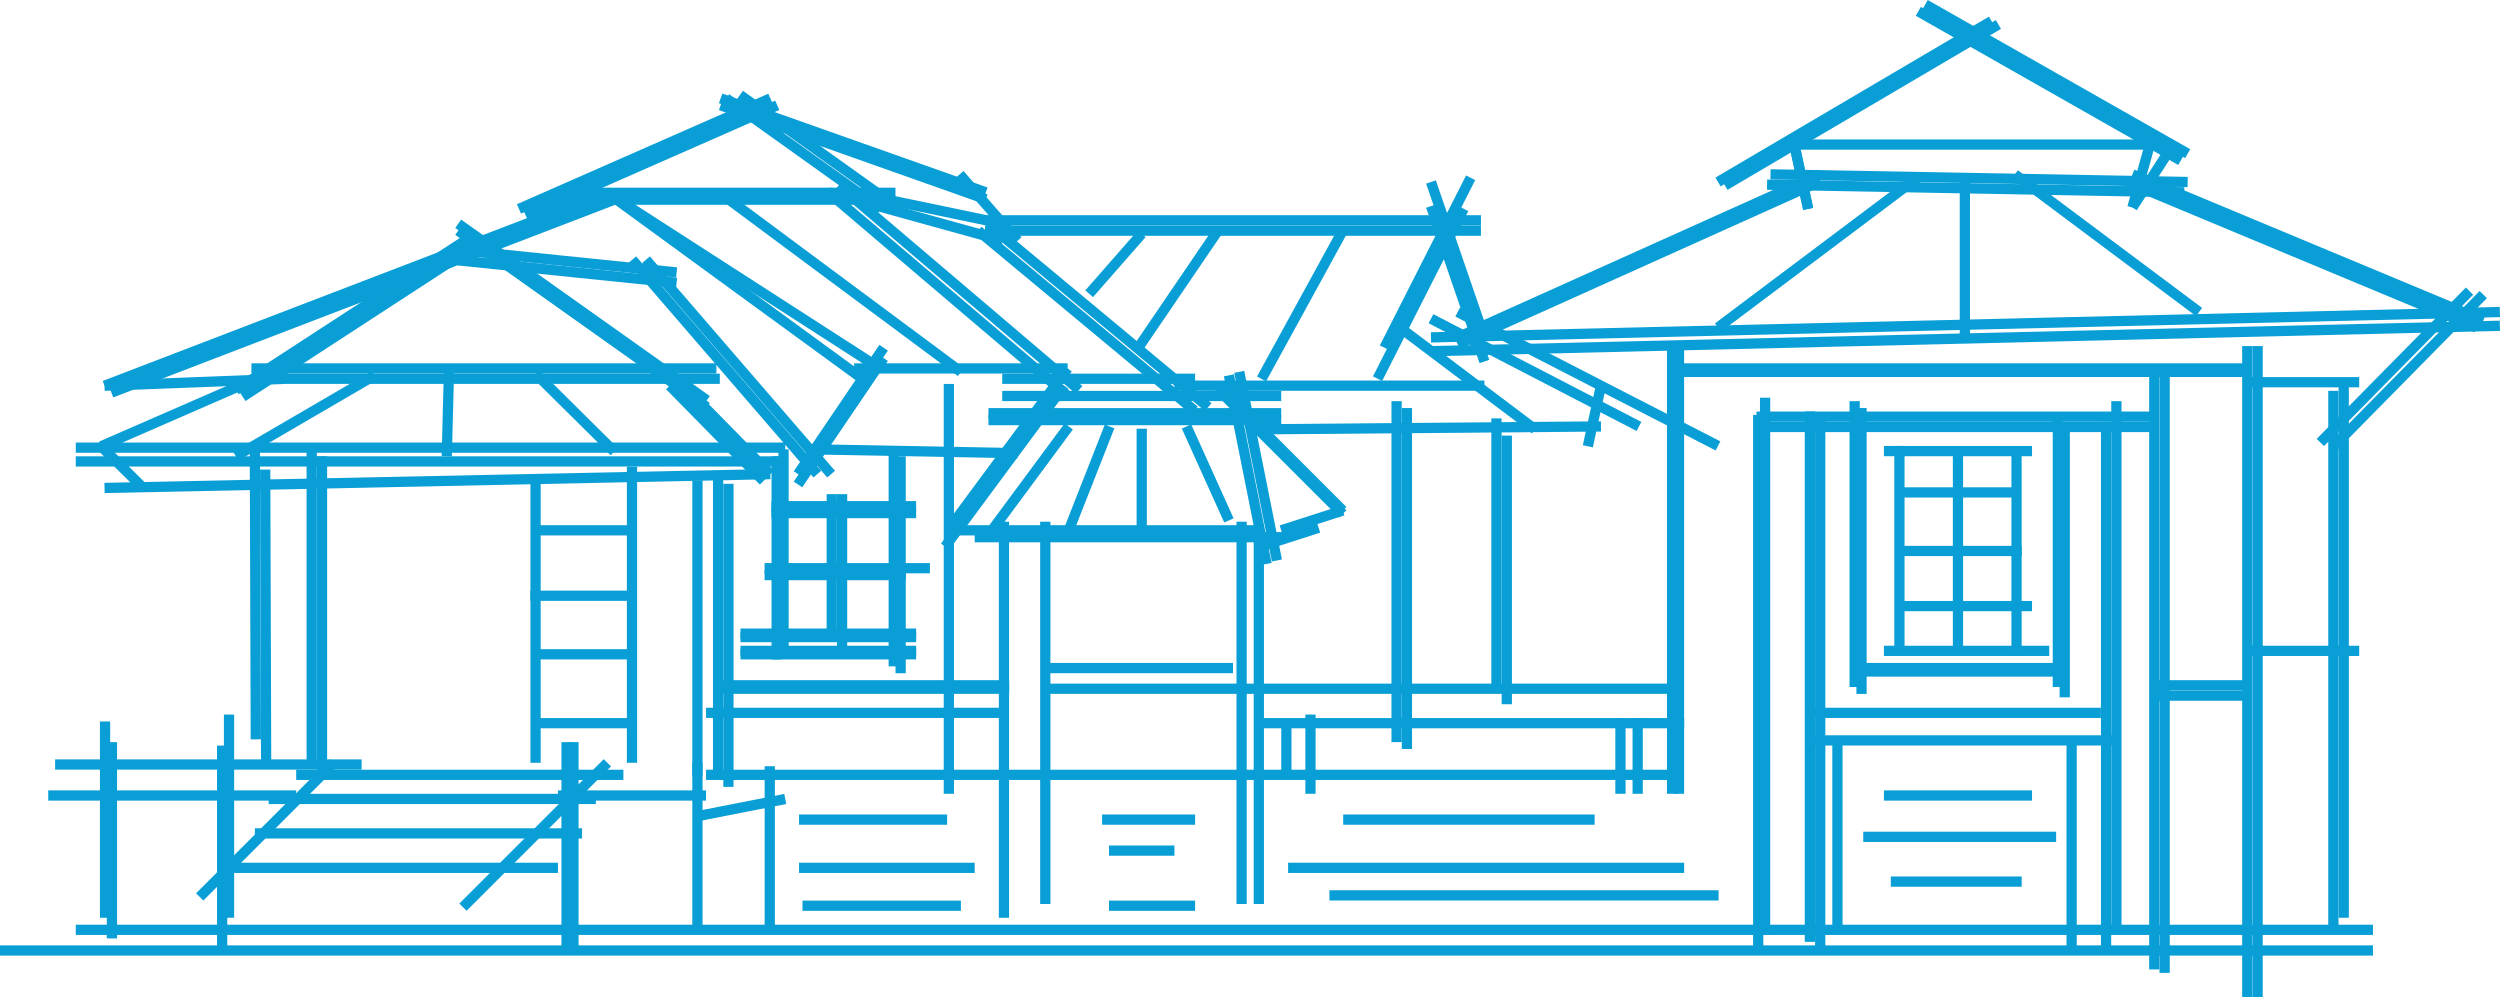 <svg xmlns="http://www.w3.org/2000/svg" width="243.895" height="97.263" viewBox="0 0 243.895 97.263"><defs><style>.a{fill:none;stroke:#099fd6;stroke-miterlimit:10;}</style></defs><g transform="translate(0 0.435)"><line class="a" x1="24.528" y2="10.781" transform="translate(50.628 9.164)"/><line class="a" x1="24.528" y2="10.781" transform="translate(51.3 9.836)"/><line class="a" x2="15.094" y2="10.781" transform="translate(72.19 8.828)"/><line class="a" x2="15.094" y2="10.781" transform="translate(70.846 9.164)"/><line class="a" x1="25.875" y1="9.164" transform="translate(70.303 9.164)"/><line class="a" x1="25.875" y1="9.164" transform="translate(70.303 9.836)"/><line class="a" x2="5.66" y2="6.469" transform="translate(93.62 16.574)"/><line class="a" x2="48.384" transform="translate(96.096 21.061)"/><line class="a" x2="48.384" transform="translate(96.096 22.069)"/><line class="a" x1="8.41" y2="16.578" transform="translate(135.062 16.91)"/><line class="a" x1="8.41" y2="16.578" transform="translate(134.389 19.934)"/><line class="a" x2="5.213" y2="15.16" transform="translate(139.603 17.32)"/><line class="a" x2="5.213" y2="15.16" transform="translate(139.603 19.672)"/><line class="a" x2="23.449" y2="19.945" transform="translate(80.815 18.328)"/><line class="a" x2="23.449" y2="19.945" transform="translate(81.823 17.656)"/><line class="a" x2="32.928" transform="translate(54.432 18.373)"/><line class="a" x2="32.928" transform="translate(54.096 19.045)"/><line class="a" x1="49.055" y2="18.823" transform="translate(10.198 18.373)"/><line class="a" x1="49.055" y2="18.823" transform="translate(10.869 19.045)"/><line class="a" x1="15.094" y2="6.583" transform="translate(9.861 36.523)"/><line class="a" x1="17.52" y2="0.672" transform="translate(10.198 36.523)"/><line class="a" x1="23.406" y2="15.23" transform="translate(23.674 23.043)"/><line class="a" x1="23.406" y2="15.23" transform="translate(23.002 22.371)"/><line class="a" x2="24.258" y2="17.213" transform="translate(44.701 21.397)"/><line class="a" x2="24.258" y2="17.213" transform="translate(44.701 22.069)"/><line class="a" x2="45.36" transform="translate(24.864 36.517)"/><line class="a" x2="45.36" transform="translate(24.528 35.509)"/><line class="a" x2="69.216" transform="translate(7.392 43.237)"/><line class="a" x2="69.216" transform="translate(7.392 44.581)"/><line class="a" x2="9.145" y2="9.304" transform="translate(66.01 36.517)"/><line class="a" x2="9.145" y2="9.304" transform="translate(65.338 37.189)"/><line class="a" x2="18.059" y2="20.92" transform="translate(61.678 24.9)"/><line class="a" x2="18.059" y2="20.92" transform="translate(63.022 24.9)"/><line class="a" x1="21.309" y1="2.189" transform="translate(44.701 23.956)"/><line class="a" x1="21.309" y1="2.189" transform="translate(44.701 24.964)"/><line class="a" x1="8.356" y2="12.332" transform="translate(77.85 33.488)"/><line class="a" x1="8.356" y2="12.332" transform="translate(77.85 34.496)"/><line class="a" x2="20.832" transform="translate(83.328 35.509)"/><line class="a" x1="30.24" transform="translate(114.576 37.189)"/><line class="a" x1="14.512" y1="3.024" transform="translate(83.328 18.373)"/><line class="a" x1="17.024" y1="4.715" transform="translate(80.815 18.328)"/><line class="a" x2="21.106" y2="17.549" transform="translate(95.424 22.069)"/><line class="a" x2="21.106" y2="17.549" transform="translate(96.768 21.733)"/><line class="a" x1="18.816" transform="translate(97.776 36.517)"/><line class="a" x2="27.216" transform="translate(97.776 38.197)"/><line class="a" x2="28.56" transform="translate(96.432 39.877)"/><line class="a" x2="28.56" transform="translate(96.432 40.549)"/><line class="a" x2="12.177" y2="12.177" transform="translate(118.819 37.195)"/><line class="a" x2="12.177" y2="12.177" transform="translate(118.819 37.531)"/><line class="a" x1="11.62" y2="15.702" transform="translate(92.54 35.509)"/><line class="a" x1="11.62" y2="15.702" transform="translate(92.204 37.189)"/><line class="a" x2="3.674" y2="18.398" transform="translate(119.89 36.181)"/><line class="a" x2="3.674" y2="18.398" transform="translate(120.898 35.845)"/><line class="a" x2="30.576" transform="translate(92.4 51.301)"/><line class="a" x2="30.576" transform="translate(95.088 51.973)"/><line class="a" y1="1.929" x2="6.004" transform="translate(124.992 49.372)"/><line class="a" y1="1.929" x2="6.004" transform="translate(122.64 51.052)"/><line class="a" x2="0.091" y2="28.336" transform="translate(24.864 43.36)"/><line class="a" x2="0.091" y2="28.336" transform="translate(25.872 45.376)"/><line class="a" y2="30.912" transform="translate(30.408 43.069)"/><line class="a" y2="30.912" transform="translate(31.416 44.077)"/><line class="a" x2="4.109" y2="4.062" transform="translate(9.861 43.106)"/><line class="a" y1="1.348" x2="64.958" transform="translate(10.198 45.82)"/><line class="a" y2="28.896" transform="translate(61.656 45.085)"/><line class="a" y2="28.896" transform="translate(68.04 46.429)"/><line class="a" y2="29.568" transform="translate(70.056 45.757)"/><line class="a" y2="29.568" transform="translate(71.064 46.765)"/><line class="a" x1="35.368" y2="15.906" transform="translate(142.209 16.574)"/><line class="a" x1="35.368" y2="15.906" transform="translate(142.209 17.246)"/><line class="a" x2="34.231" y2="14.269" transform="translate(208.035 16.574)"/><line class="a" x2="34.231" y2="14.269" transform="translate(207.363 17.246)"/><line class="a" x1="26.684" y2="15.703" transform="translate(167.605 1.617)"/><line class="a" x1="26.684" y2="15.703" transform="translate(168.277 1.953)"/><line class="a" x2="25.606" y2="14.555" transform="translate(187.82)"/><line class="a" x2="25.606" y2="14.555" transform="translate(187.148 0.672)"/><line class="a" x2="40.7" y2="0.746" transform="translate(172.726 16.574)"/><line class="a" x2="40.7" y2="0.746" transform="translate(172.39 17.582)"/><line class="a" x2="38.304" transform="translate(173.712 13.669)"/><line class="a" x1="104.28" y2="2.477" transform="translate(139.603 30.003)"/><line class="a" x1="104.28" y2="2.477" transform="translate(139.603 31.347)"/><line class="a" x1="14.555" y2="14.768" transform="translate(227.711 28.301)"/><line class="a" x1="14.555" y2="14.768" transform="translate(226.367 27.965)"/><line class="a" y2="52.416" transform="translate(228.648 36.685)"/><line class="a" y2="52.416" transform="translate(227.64 37.693)"/><line class="a" x2="25.396" y2="13.066" transform="translate(142.209 30.003)"/><line class="a" y2="43.68" transform="translate(163.128 33.325)"/><line class="a" y2="43.68" transform="translate(163.8 33.325)"/><line class="a" x2="94.08" transform="translate(68.88 75.157)"/><line class="a" y2="37.296" transform="translate(121.128 50.461)"/><line class="a" y2="36.288" transform="translate(122.808 51.469)"/><line class="a" y2="37.296" transform="translate(101.976 50.461)"/><line class="a" y2="38.64" transform="translate(97.944 50.461)"/><line class="a" x2="20.291" y2="10.51" transform="translate(139.603 30.658)"/><line class="a" x1="1.282" y2="5.911" transform="translate(154.907 37.195)"/><line class="a" x1="33.118" y2="0.278" transform="translate(123.071 41.168)"/><line class="a" x2="13.547" y2="10.205" transform="translate(136.201 31.242)"/><line class="a" y2="52.416" transform="translate(171.528 40.045)"/><line class="a" y2="52.416" transform="translate(172.2 38.365)"/><line class="a" y2="58.464" transform="translate(210.168 35.677)"/><line class="a" y2="58.464" transform="translate(211.176 36.013)"/><line class="a" y2="63.504" transform="translate(219.24 33.325)"/><line class="a" y2="63.504" transform="translate(220.248 33.325)"/><line class="a" x2="11.088" transform="translate(219.072 63.061)"/><line class="a" x2="9.072" transform="translate(210 66.421)"/><line class="a" x2="9.072" transform="translate(210 67.429)"/><line class="a" x1="11.088" transform="translate(219.072 36.853)"/><line class="a" x1="56.112" transform="translate(162.96 35.509)"/><line class="a" x1="56.112" transform="translate(162.96 35.845)"/><line class="a" x2="38.64" transform="translate(171.36 40.213)"/><line class="a" x2="38.64" transform="translate(171.36 41.221)"/><line class="a" y2="51.744" transform="translate(176.568 39.709)"/><line class="a" y2="51.744" transform="translate(177.576 40.381)"/><line class="a" y2="51.744" transform="translate(206.472 38.701)"/><line class="a" y2="51.744" transform="translate(205.464 40.717)"/><line class="a" y2="27.888" transform="translate(180.936 38.701)"/><line class="a" y2="27.888" transform="translate(181.608 39.373)"/><line class="a" y2="26.544" transform="translate(200.76 40.045)"/><line class="a" y2="26.544" transform="translate(201.432 41.053)"/><line class="a" x2="19.824" transform="translate(180.768 64.741)"/><line class="a" x2="19.824" transform="translate(181.104 65.077)"/><line class="a" x2="28.56" transform="translate(176.4 69.109)"/><line class="a" x2="29.904" transform="translate(176.4 71.797)"/><line class="a" y2="20.496" transform="translate(202.104 71.629)"/><line class="a" y2="18.48" transform="translate(179.256 71.965)"/><line class="a" x1="13.085" y2="13.086" transform="translate(19.483 73.981)"/><line class="a" x1="14.086" y2="14.086" transform="translate(45.166 73.981)"/><line class="a" x2="31.92" transform="translate(22.512 84.229)"/><line class="a" x2="31.92" transform="translate(24.864 80.869)"/><line class="a" x2="31.92" transform="translate(26.208 77.509)"/><line class="a" x2="31.92" transform="translate(28.896 75.157)"/><line class="a" x2="29.904" transform="translate(5.376 74.149)"/><line class="a" y2="19.152" transform="translate(10.248 69.949)"/><line class="a" y2="19.152" transform="translate(10.92 71.965)"/><line class="a" x2="24.192" transform="translate(4.704 77.173)"/><line class="a" y2="19.824" transform="translate(22.344 69.277)"/><line class="a" y2="19.824" transform="translate(21.672 72.301)"/><line class="a" y2="20.16" transform="translate(55.272 71.965)"/><line class="a" y2="20.16" transform="translate(55.944 71.965)"/><line class="a" y2="16.464" transform="translate(68.04 73.981)"/><line class="a" x2="14.448" transform="translate(54.432 77.173)"/><line class="a" y2="16.128" transform="translate(75.096 74.317)"/><line class="a" y1="1.68" x2="8.568" transform="translate(68.04 77.509)"/><line class="a" y2="19.824" transform="translate(76.44 43.405)"/><line class="a" y2="19.824" transform="translate(75.768 44.077)"/><line class="a" y2="21.168" transform="translate(87.192 43.405)"/><line class="a" y2="21.168" transform="translate(87.864 44.077)"/><line class="a" x2="17.136" transform="translate(72.24 61.381)"/><line class="a" x2="17.136" transform="translate(72.24 61.717)"/><line class="a" x2="17.136" transform="translate(72.24 63.061)"/><line class="a" x2="17.136" transform="translate(72.24 63.397)"/><line class="a" y2="27.552" transform="translate(52.248 46.429)"/><line class="a" x1="9.408" transform="translate(52.08 70.117)"/><line class="a" x1="9.744" transform="translate(52.08 63.397)"/><line class="a" x1="10.08" transform="translate(51.744 57.685)"/><line class="a" x1="9.408" transform="translate(52.08 51.301)"/><line class="a" y2="26.208" transform="translate(145.992 40.381)"/><line class="a" y2="26.208" transform="translate(147 42.061)"/><line class="a" x2="40.32" transform="translate(122.64 66.757)"/><line class="a" x2="41.664" transform="translate(122.64 70.117)"/><line class="a" y2="7.728" transform="translate(127.848 69.277)"/><line class="a" y2="5.04" transform="translate(125.496 70.285)"/><line class="a" y2="7.392" transform="translate(158.088 69.613)"/><line class="a" y2="7.392" transform="translate(159.768 69.613)"/><line class="a" x2="20.832" transform="translate(101.808 66.757)"/><line class="a" x2="18.48" transform="translate(101.808 64.741)"/><line class="a" x2="28.896" transform="translate(68.88 69.109)"/><line class="a" x2="28.56" transform="translate(69.888 66.421)"/><line class="a" x2="28.56" transform="translate(69.888 66.757)"/><line class="a" x2="224.112" transform="translate(7.392 90.277)"/><line class="a" x1="231.504" transform="translate(0 92.293)"/><line class="a" x2="19.793" y2="0.373" transform="translate(79.487 43.405)"/><line class="a" y2="39.984" transform="translate(92.568 37.021)"/><line class="a" y2="33.264" transform="translate(136.248 38.701)"/><line class="a" y2="33.264" transform="translate(137.256 39.373)"/><line class="a" x2="14.448" transform="translate(183.792 43.573)"/><line class="a" x2="16.128" transform="translate(183.792 63.061)"/><line class="a" y2="20.16" transform="translate(185.304 43.069)"/><line class="a" y2="20.16" transform="translate(196.728 43.405)"/><line class="a" y2="19.824" transform="translate(191.016 43.405)"/><line class="a" x2="11.424" transform="translate(185.136 47.605)"/><line class="a" x2="12.096" transform="translate(185.136 53.317)"/><line class="a" x2="13.104" transform="translate(185.136 58.693)"/><line class="a" x1="7.496" y2="10.132" transform="translate(96.768 41.168)"/><line class="a" x1="3.984" y2="10.132" transform="translate(104.265 41.168)"/><line class="a" y2="9.744" transform="translate(111.384 41.389)"/><line class="a" x2="4.138" y2="9.168" transform="translate(115.752 41.168)"/><line class="a" x2="26.368" y2="16.988" transform="translate(59.252 18.373)"/><line class="a" x2="25.352" y2="18.487" transform="translate(59.252 18.373)"/><line class="a" x1="7.925" y2="14.467" transform="translate(123.071 22.069)"/><line class="a" x1="7.771" y2="11.42" transform="translate(111.048 22.069)"/><line class="a" x1="5.128" y2="5.852" transform="translate(106.256 22.371)"/><line class="a" x2="22.68" y2="16.845" transform="translate(71.064 19)"/><line class="a" x1="13.546" y2="7.896" transform="translate(23.002 36.181)"/><line class="a" x2="7.676" y2="7.607" transform="translate(52.248 36.013)"/><line class="a" x1="0.213" y2="8.232" transform="translate(43.585 35.845)"/><line class="a" x1="19.543" y2="14.677" transform="translate(167.605 16.839)"/><line class="a" x2="17.976" y2="13.429" transform="translate(196.56 16.574)"/><line class="a" y2="16.128" transform="translate(191.688 16.861)"/><line class="a" x2="1.347" y2="6.277" transform="translate(175.053 13.669)"/><line class="a" x2="1.347" y2="6.277" transform="translate(175.053 13.669)"/><line class="a" x1="3.981" y2="6.14" transform="translate(208.035 13.669)"/><line class="a" x1="1.991" y2="7.187" transform="translate(208.035 12.622)"/><line class="a" x2="38.64" transform="translate(125.664 84.229)"/><line class="a" x2="37.968" transform="translate(129.696 86.917)"/><line class="a" x2="24.528" transform="translate(131.04 79.525)"/><line class="a" x2="14.448" transform="translate(183.792 77.173)"/><line class="a" x2="18.816" transform="translate(181.776 81.205)"/><line class="a" x2="12.768" transform="translate(184.464 85.573)"/><line class="a" x2="14.448" transform="translate(77.952 79.525)"/><line class="a" x2="17.136" transform="translate(77.952 84.229)"/><line class="a" x2="15.456" transform="translate(78.288 87.925)"/><line class="a" x2="9.072" transform="translate(107.52 79.525)"/><line class="a" x2="6.384" transform="translate(108.192 82.549)"/><line class="a" x2="8.4" transform="translate(108.192 87.925)"/><line class="a" x2="14.112" transform="translate(75.264 48.949)"/><line class="a" x2="14.112" transform="translate(75.264 49.621)"/><line class="a" y2="14.112" transform="translate(81.144 47.773)"/><line class="a" x2="16.128" transform="translate(74.592 54.997)"/><line class="a" y2="15.456" transform="translate(82.152 47.773)"/><line class="a" x2="13.776" transform="translate(74.592 55.669)"/></g></svg>